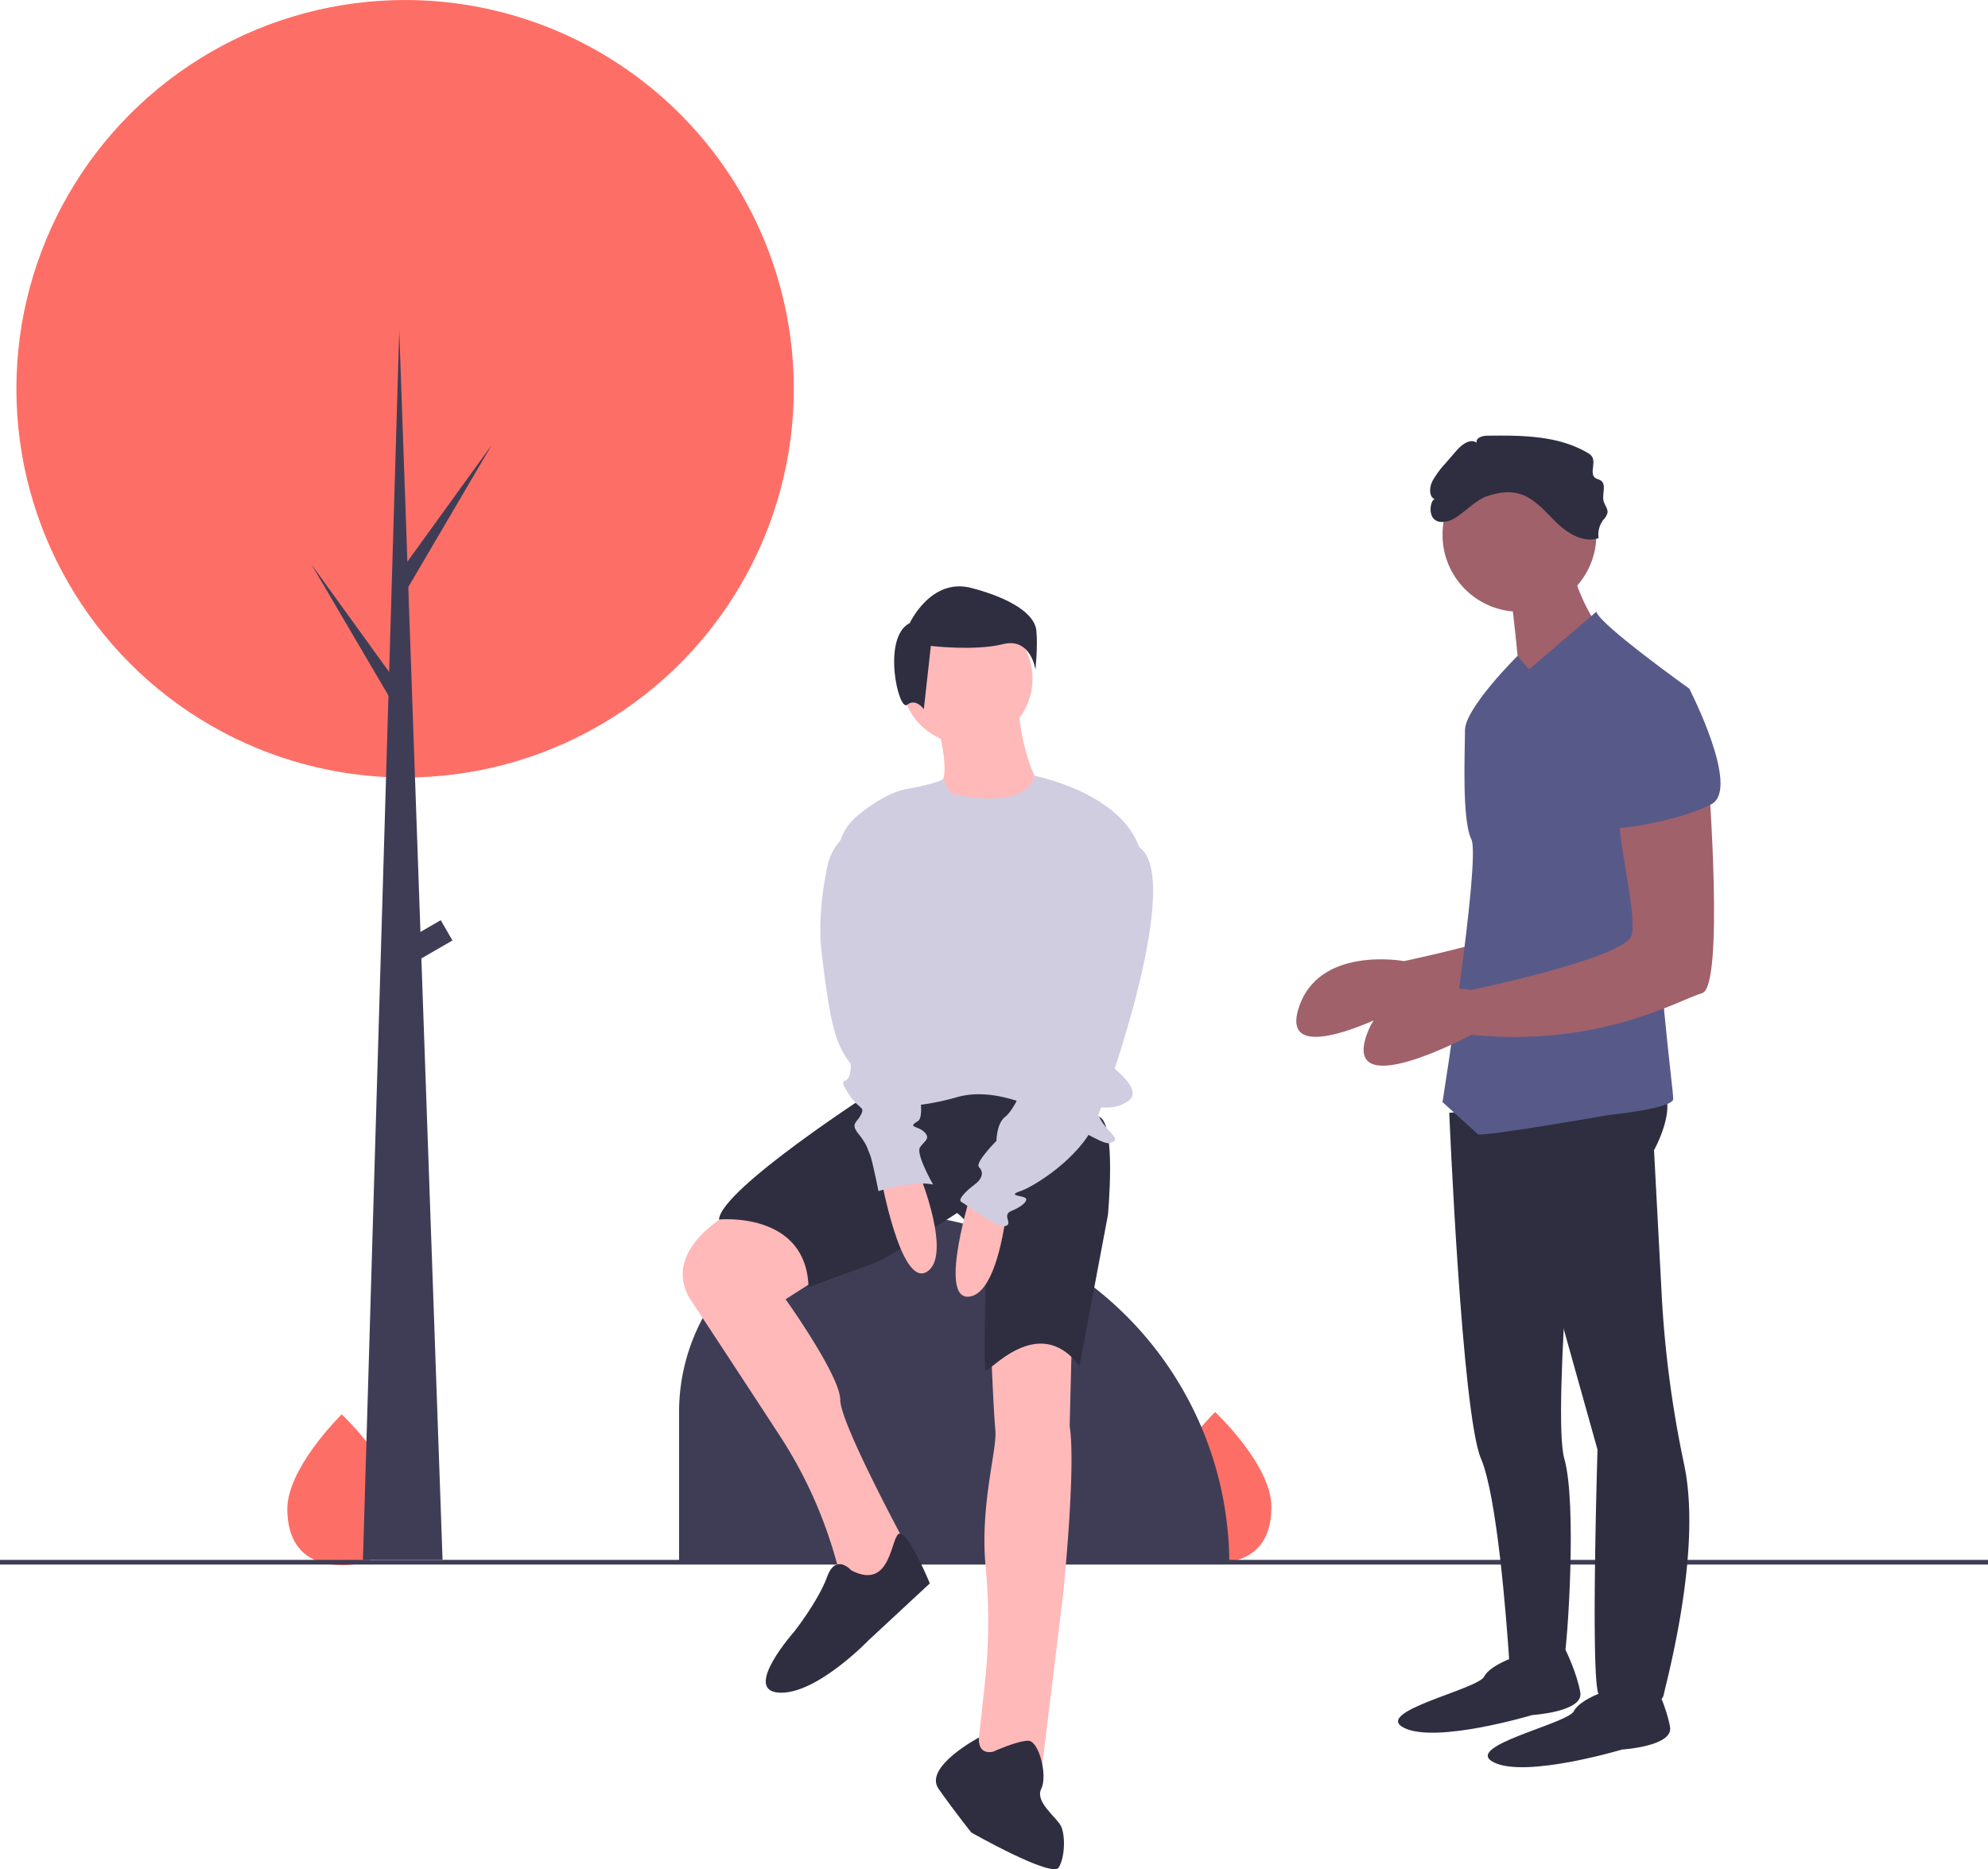 <svg id="a7f8982f-e1ae-478b-8981-642a18c43082" data-name="Layer 1" xmlns="http://www.w3.org/2000/svg" width="849" height="798.131" viewBox="0 0 849 798.131"><title>a_day_off</title><path d="M345.457,695.043c.174,17.794-10.344,24.11-23.392,24.237q-.455.004-.905-.001-.907-.011-1.796-.065c-11.784-.719-20.998-7.161-21.16-23.709-.167-17.126,21.51-38.951,23.136-40.565l.003-.001c.062-.062.093-.092.093-.092S345.284,677.25,345.457,695.043Z" transform="translate(-175.5 -50.934)" fill="#fd6f66"/><path d="M718.457,694.043c.174,17.794-10.344,24.11-23.392,24.237q-.455.004-.905-.001-.907-.011-1.796-.065c-11.784-.719-20.998-7.161-21.16-23.709-.167-17.126,21.51-38.951,23.136-40.565l.003-.001c.062-.062.093-.092.093-.092S718.284,676.25,718.457,694.043Z" transform="translate(-175.5 -50.934)" fill="#fd6f66"/><rect y="666.066" width="849" height="2" fill="#3f3d56"/><circle cx="173" cy="166" r="166" fill="#fd6f66"/><path d="M375,518h0A150,150,0,0,1,525,668V668a0,0,0,0,1,0,0H290a0,0,0,0,1,0,0V603A85,85,0,0,1,375,518Z" fill="#3f3d56"/><path d="M876.4,370.994s6.843,88.957-2.737,91.694-43.794,23.266-98.537,17.791c0,0-53.374,28.74-45.163,1.369s45.163-20.529,45.163-20.529,65.691-13.686,68.428-23.266-8.211-49.268-4.106-50.637S876.4,370.994,876.4,370.994Z" transform="translate(-175.5 -50.934)" fill="#a0616a"/><path d="M794.425,526.091s5.335,128.516,13.547,147.676c6.84,15.96,10.831,68.002,11.973,84.943.229,3.397.344,5.383.344,5.383s21.897,0,23.266-5.474,5.474-65.691,0-84.851,6.982-151.782,6.982-151.782Z" transform="translate(-175.5 -50.934)" fill="#2f2e41"/><path d="M825.763,757.25s-13.686,4.106-16.423,9.58-47.9,15.054-34.214,21.897,54.743-5.474,54.743-5.474,21.897-1.369,20.529-9.58-6.353-18.329-6.353-18.329Z" transform="translate(-175.5 -50.934)" fill="#2f2e41"/><path d="M864.083,771.984s-13.686,4.106-16.423,9.58-47.9,15.054-34.214,21.897,54.743-5.474,54.743-5.474,21.897-1.369,20.529-9.58-6.353-18.329-6.353-18.329Z" transform="translate(-175.5 -50.934)" fill="#2f2e41"/><path d="M806.603,522.905l19.16,32.846,31.977,114.198s-3.237,104.773.869,104.773,26.003,6.843,27.371,0c1.156-5.78,16.484-61.151,8.844-98.006a471.273,471.273,0,0,1-9.563-70.705L881.874,542.065s13.686-24.634-1.369-28.74S806.603,522.905,806.603,522.905Z" transform="translate(-175.5 -50.934)" fill="#2f2e41"/><circle cx="648.894" cy="228.365" r="32.846" fill="#a0616a"/><path d="M820.288,301.197s5.474,43.794,4.106,46.531,32.846-30.109,32.846-30.109-12.317-19.16-9.58-28.74Z" transform="translate(-175.5 -50.934)" fill="#a0616a"/><path d="M896.928,344.991s-38.32-27.371-39.688-32.846l-28.74,24.634-4.884-5.813s-22.488,22.236-22.488,31.816-1.369,38.32,2.737,46.531S791.548,521.536,791.548,521.536s13.686,12.317,15.054,13.686,56.111-8.211,56.111-8.211,27.371-2.737,27.371-6.843-8.211-65.691-5.474-82.114S896.928,344.991,896.928,344.991Z" transform="translate(-175.5 -50.934)" fill="#575a89"/><path d="M905.14,383.311s6.843,88.957-2.737,91.694-43.794,23.266-98.537,17.791c0,0-53.374,28.74-45.163,1.369s45.163-20.529,45.163-20.529,65.691-13.686,68.428-23.266-8.211-49.268-4.106-50.637S905.14,383.311,905.14,383.311Z" transform="translate(-175.5 -50.934)" fill="#a0616a"/><path d="M810.364,262.892c4.49-1.598,9.443-2.419,14.021-1.094,6.479,1.875,10.966,7.554,15.806,12.252s11.627,8.86,18,6.651a10.553,10.553,0,0,1,2.016-7.794,7.168,7.168,0,0,0,1.79-2.979c.272-1.759-1.207-3.276-1.651-5-.777-3.021,1.354-7.157-1.266-8.85-.692-.447-1.567-.549-2.242-1.021-2.649-1.851.293-6.456-1.459-9.172a5.601,5.601,0,0,0-1.99-1.66c-12.699-7.41-28.23-7.43-42.932-7.244-2.047.026-4.896,1.042-4.319,3.006-2.778-1.994-6.417.806-8.656,3.391l-4.584,5.291a40.76,40.76,0,0,0-5.602,7.578c-1.4,2.678-1.71,6.795,1.077,7.962-2.072-.868-4.585,11.404,4.966,9.385C798.889,272.421,804.328,265.04,810.364,262.892Z" transform="translate(-175.5 -50.934)" fill="#2f2e41"/><path d="M875.031,347.728l21.897-2.737s21.897,42.426,9.58,49.268-43.794,12.317-43.794,9.58S875.031,347.728,875.031,347.728Z" transform="translate(-175.5 -50.934)" fill="#575a89"/><path d="M574.925,357.037s6.532,21.463,2.799,27.995,6.532,20.53,23.329,13.997,17.73-13.997,17.73-13.997-6.532-10.265-8.398-31.728Z" transform="translate(-175.5 -50.934)" fill="#ffb9b9"/><path d="M489.54,567.466s-33.594,16.797-18.663,39.193c8.679,13.018,25.239,38.332,37.587,57.249a190.929,190.929,0,0,1,23.516,51.271l2.352,8.125,9.332,11.198L563.26,712.106s-28.928-53.19-28.928-63.455-23.329-42.925-23.329-42.925l23.329-14.931S508.203,560.933,489.54,567.466Z" transform="translate(-175.5 -50.934)" fill="#ffb9b9"/><path d="M598.72,625.322s.933,26.129,1.866,36.393c.77,8.468-6.717,32.18-4.121,58.559a247.96,247.96,0,0,1-.566,51.278L592.188,805.422l27.995,2.799,9.332-76.519s5.599-54.123,2.799-71.854l.933-37.327S612.718,615.057,598.72,625.322Z" transform="translate(-175.5 -50.934)" fill="#ffb9b9"/><path d="M548.796,516.608s-65.321,41.992-66.255,55.057c0,0,37.327-3.733,38.26,28.928,0,0,22.396-8.398,27.995-10.265s35.46-21.463,35.46-21.463,12.131,9.332,12.131,24.262-.933,41.059,0,42.925,22.396-25.195,40.126-1.866l12.131-64.388s3.733-39.193-3.733-41.992l-52.257-19.596Z" transform="translate(-175.5 -50.934)" fill="#2f2e41"/><circle cx="412.955" cy="289.773" r="27.995" fill="#ffb9b9"/><path d="M581.457,389.698s31.577,8.34,35.851-7.495c0,0,38.802,7.495,45.334,32.69s-15.864,85.851-15.864,87.717,18.663,13.064,10.265,18.663-15.864-.933-12.131,6.532,10.265,9.332,4.666,11.198-39.193-27.062-65.321-19.596-39.193,1.866-39.193,1.866L533.347,420.015a23.391,23.391,0,0,1,8.316-20.759c5.848-4.813,13.607-10.014,21.13-11.424,14.931-2.799,15.551-4.332,15.551-4.332Z" transform="translate(-175.5 -50.934)" fill="#d0cde1"/><path d="M551.595,553.002s8.398,47.591,19.596,41.059-2.799-41.059-2.799-41.059Z" transform="translate(-175.5 -50.934)" fill="#ffb9b9"/><path d="M590.578,559.16s-14.552,46.084-1.603,45.468,16.497-37.703,16.497-37.703Z" transform="translate(-175.5 -50.934)" fill="#ffb9b9"/><path d="M538.998,721.437s-6.532-7.465-10.265,2.799S514.736,747.566,514.736,747.566s-22.396,25.195-6.532,26.129,38.26-22.396,38.26-22.396l26.129-24.262s-8.66-21.09-12.728-21.277S556.728,730.769,538.998,721.437Z" transform="translate(-175.5 -50.934)" fill="#2f2e41"/><path d="M599.653,798.89s-6.576,1.92-6.088-6.039c0,0-23.774,12.571-17.241,21.903s13.997,18.663,13.997,18.663,34.527,19.596,37.327,14.931,2.799-13.997.933-17.73-11.198-10.265-8.398-15.864-.933-20.53-5.599-20.53S599.653,798.89,599.653,798.89Z" transform="translate(-175.5 -50.934)" fill="#2f2e41"/><path d="M564.025,316.986s9.006-19.512,26.267-15.009,27.017,11.257,27.767,18.011-.375,16.886-.375,16.886-1.876-13.884-13.884-10.882-30.769.75-30.769.75l-3.002,27.017s-3.377-4.878-7.129-1.876S552.017,322.99,564.025,316.986Z" transform="translate(-175.5 -50.934)" fill="#2f2e41"/><path d="M646.778,413.96s-22.396,60.656-20.53,68.121,0,8.398-2.799,10.265-10.265,21.463-10.265,21.463-4.666,11.198-8.398,13.997-3.733,10.265-3.733,10.265-9.332,9.332-7.465,11.198,1.866,4.666-1.866,7.465-7.465,6.532-5.599,7.465,14.931,11.198,18.663,10.265-1.866-4.666,2.799-6.532,7.465-4.666,5.599-5.599-7.465-.933-1.866-2.799,25.195-13.997,31.728-28.928,37.83-105.264,18.915-117.953C661.96,412.652,654.243,402.762,646.778,413.96Z" transform="translate(-175.5 -50.934)" fill="#d0cde1"/><path d="M543.197,403.696l-.379.158a23.498,23.498,0,0,0-13.96,16.897c-2.038,9.753-4.043,23.86-2.457,37.069,2.799,23.329,4.666,33.594,8.398,41.059s4.666,4.666,3.733,10.265-5.599.933-.933,8.398,7.465,5.599,5.599,9.332-4.666,3.733-.933,8.398,3.733,6.532,4.666,8.398,3.733,15.864,3.733,15.864,14.931-4.666,23.329-2.799c0,0-7.465-13.064-5.599-15.864s4.666-3.733,1.866-6.532-7.465-1.866-2.799-4.666-3.733-31.728-3.733-31.728Z" transform="translate(-175.5 -50.934)" fill="#d0cde1"/><polygon points="189 666 155 666 170.5 141 189 666" fill="#3f3d56"/><polygon points="173.5 240.5 210 190 173 253 169 246 173.5 240.5" fill="#3f3d56"/><polygon points="169.5 291.5 133 241 170 304 174 297 169.5 291.5" fill="#3f3d56"/><rect x="348.5" y="447.934" width="19" height="10" transform="translate(-354.004 188.747) rotate(-30)" fill="#3f3d56"/></svg>